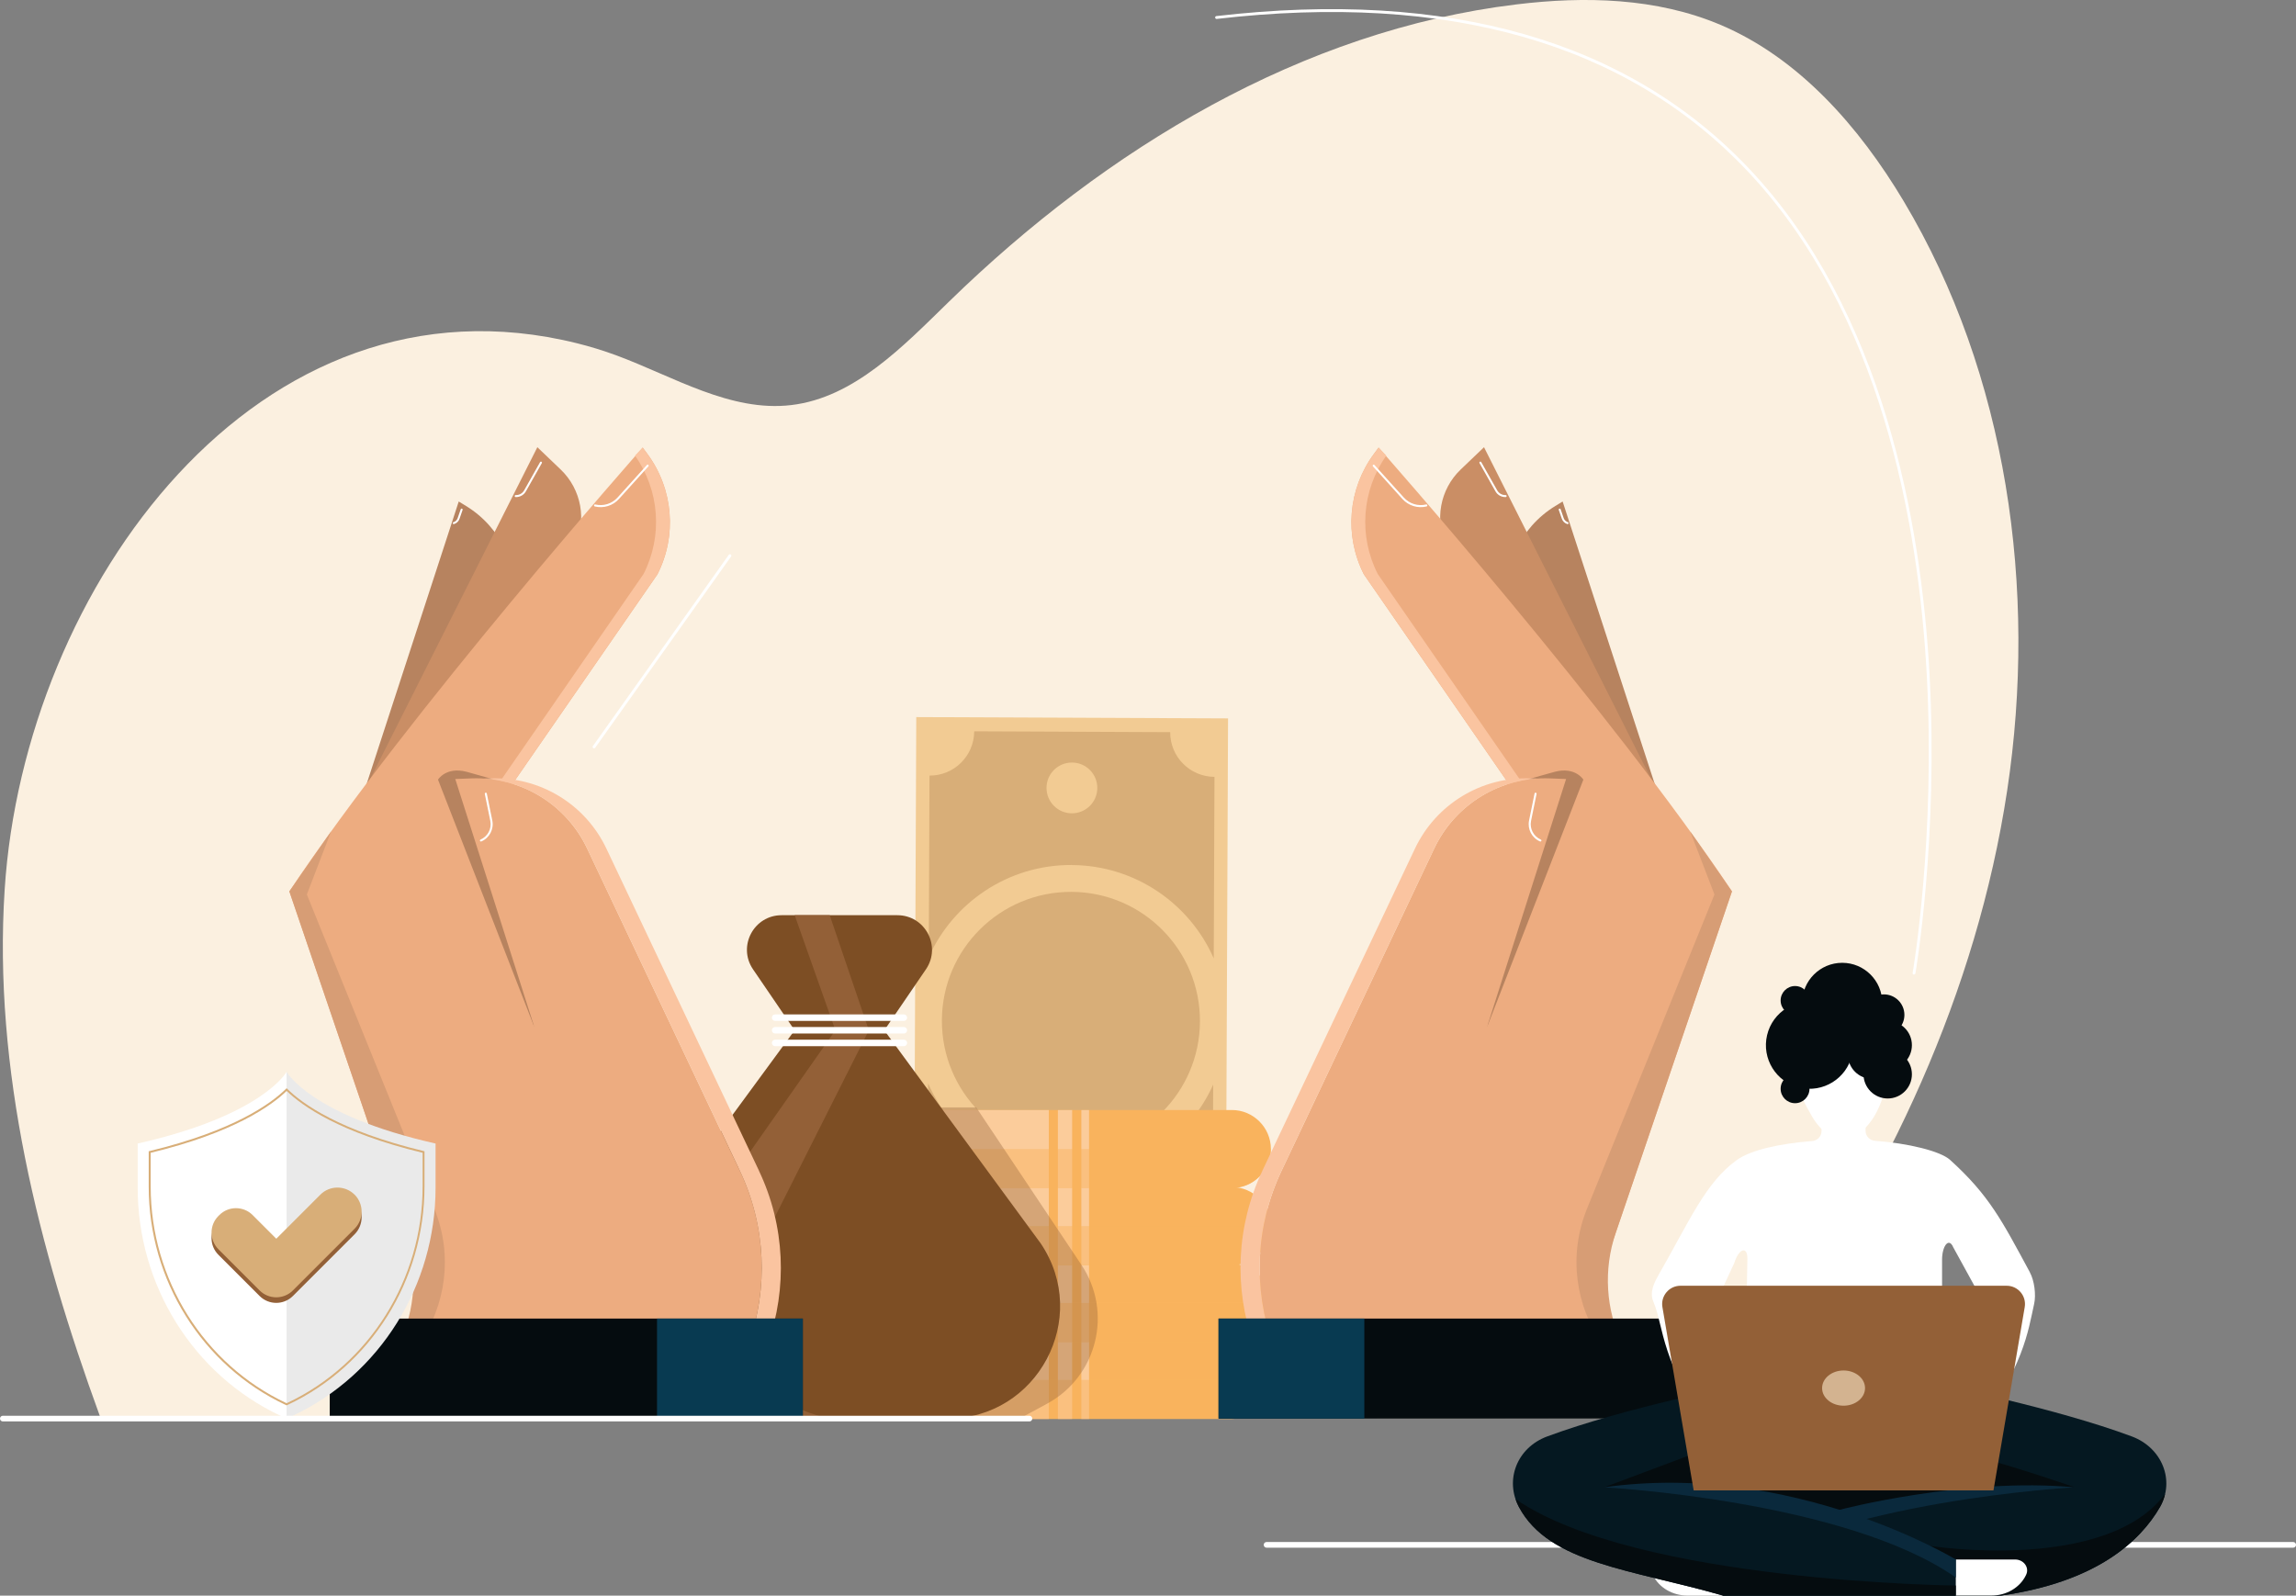 <?xml version="1.0" encoding="UTF-8"?><svg xmlns="http://www.w3.org/2000/svg" viewBox="0 0 404.21 280.94"><rect x="0" y="0" width="404.21" height="280.94" fill="#808080" stroke="none"/><defs><style>.cls-1{isolation:isolate;}.cls-2{opacity:.46;}.cls-2,.cls-3{mix-blend-mode:multiply;}.cls-3{opacity:.36;}.cls-4{fill:#fac4a0;}.cls-4,.cls-5,.cls-6,.cls-7,.cls-8,.cls-9,.cls-10,.cls-11,.cls-12,.cls-13,.cls-14,.cls-15,.cls-16,.cls-17,.cls-18,.cls-19,.cls-20,.cls-21,.cls-22{stroke-width:0px;}.cls-5{fill:#f9b35d;}.cls-6{fill:#0a293c;}.cls-7{fill:#083a51;}.cls-8{fill:#ca8e65;}.cls-9{fill:#d79d75;}.cls-10{fill:#d3b390;}.cls-11{fill:#d8ae78;}.cls-12{fill:#b7835f;}.cls-13{fill:#7d4e24;}.cls-14{fill:#936037;}.cls-15{fill:#fbcc9b;}.cls-16{fill:#edac80;}.cls-17{fill:#f2cb93;}.cls-18{fill:#fff;}.cls-19{fill:#fbf0e0;}.cls-20{fill:#eaeaea;}.cls-21{fill:#051821;}.cls-22{fill:#050c0f;}</style></defs><g class="cls-1"><g id="Livello_2"><g id="Livello_1-2"><path class="cls-19" d="m17.84,249.38c-.08,0-.16,0-.24,0C6.79,219.76-1.22,188.29.82,156.64c3.4-53.01,44.58-110.16,100.77-96.2,2.31.57,4.6,1.28,6.84,2.1,10.17,3.76,20.16,10.05,30.88,8.78,11.07-1.31,19.65-10.31,27.81-18.26C194.81,26.07,229.34,5.34,266.92.78c12.09-1.47,24.68-1.18,35.96,3.59,13.78,5.83,24.4,17.88,32.28,31.08,18.18,30.46,23.57,68.27,18.2,103.75-5.37,35.48-20.97,68.71-41.66,97.36-2.93,4.06-6.11,8.16-10.43,10.5-4.92,2.66-10.7,2.71-16.24,2.7-89.06-.13-178.13-.26-267.19-.38Z"/><rect class="cls-17" x="161.1" y="126.37" width="54.89" height="106.76" transform="translate(376.32 360.29) rotate(-179.76)"/><path class="cls-11" d="m188.44,202.46c-12.54-.05-22.67-10.26-22.62-22.81.05-12.54,10.26-22.67,22.81-22.62,12.54.05,22.67,10.26,22.62,22.81-.05,12.54-10.26,22.67-22.81,22.62Z"/><path class="cls-11" d="m188.66,152.31c11.2.05,20.79,6.8,25.02,16.43l.13-31.96c-4.33-.02-7.82-3.54-7.8-7.87l-34.5-.15c-.02,4.33-3.54,7.82-7.87,7.8l-.13,31.96c4.31-9.6,13.96-16.27,25.16-16.22Z"/><path class="cls-11" d="m213.45,222.93l.13-31.96c-4.31,9.6-13.96,16.27-25.16,16.22-11.2-.05-20.79-6.8-25.02-16.43l-.13,31.96c4.33.02,7.82,3.54,7.8,7.87l34.5.15c.02-4.33,3.54-7.82,7.87-7.8Z"/><path class="cls-17" d="m188.35,225.23c-2.47-.01-4.46-2.02-4.45-4.49.01-2.47,2.02-4.46,4.49-4.45,2.47.01,4.46,2.02,4.45,4.49-.01,2.47-2.02,4.46-4.49,4.45Z"/><path class="cls-17" d="m188.69,143.2c-2.47-.01-4.46-2.02-4.45-4.49s2.02-4.46,4.49-4.45c2.47.01,4.46,2.02,4.45,4.49-.01,2.47-2.02,4.46-4.49,4.45Z"/><path class="cls-5" d="m151.99,249.83h64.88c3.78,0,6.87-3.09,6.87-6.87h0c0-3.78-3.09-6.87-6.87-6.87h-64.88c-3.78,0-6.87,3.09-6.87,6.87h0c0,3.78,3.09,6.87,6.87,6.87Z"/><rect class="cls-15" x="152.77" y="236.09" width="31.86" height="13.74" transform="translate(337.41 485.92) rotate(180)"/><rect class="cls-15" x="186.23" y="236.09" width="2.51" height="13.74" transform="translate(374.98 485.92) rotate(180)"/><rect class="cls-15" x="190.37" y="236.09" width="1.36" height="13.74" transform="translate(382.1 485.92) rotate(180)"/><g class="cls-2"><path class="cls-5" d="m216.87,249.83h-64.88c-3.78,0-6.87-3.09-6.87-6.87h78.62c0,3.78-3.09,6.87-6.87,6.87Z"/></g><path class="cls-5" d="m151.99,236.27h64.88c3.78,0,6.87-3.09,6.87-6.87h0c0-3.78-3.09-6.87-6.87-6.87h-64.88c-3.78,0-6.87,3.09-6.87,6.87h0c0,3.78,3.09,6.87,6.87,6.87Z"/><rect class="cls-15" x="152.77" y="222.53" width="31.86" height="13.74" transform="translate(337.41 458.8) rotate(180)"/><rect class="cls-15" x="186.23" y="222.53" width="2.51" height="13.74" transform="translate(374.98 458.8) rotate(180)"/><rect class="cls-15" x="190.37" y="222.53" width="1.36" height="13.74" transform="translate(382.1 458.8) rotate(180)"/><g class="cls-2"><path class="cls-5" d="m216.87,236.27h-64.88c-3.78,0-6.87-3.09-6.87-6.87h78.62c0,3.78-3.09,6.87-6.87,6.87Z"/></g><path class="cls-5" d="m151.99,222.75h64.88c3.78,0,6.87-3.09,6.87-6.87h0c0-3.78-3.09-6.87-6.87-6.87h-64.88c-3.78,0-6.87,3.09-6.87,6.87h0c0,3.78,3.09,6.87,6.87,6.87Z"/><rect class="cls-15" x="152.77" y="209.01" width="31.86" height="13.74" transform="translate(337.41 431.75) rotate(180)"/><rect class="cls-15" x="186.23" y="209.01" width="2.51" height="13.74" transform="translate(374.98 431.75) rotate(180)"/><rect class="cls-15" x="190.37" y="209.01" width="1.36" height="13.74" transform="translate(382.1 431.75) rotate(180)"/><g class="cls-2"><path class="cls-5" d="m216.87,222.75h-64.88c-3.78,0-6.87-3.09-6.87-6.87h78.62c0,3.78-3.09,6.87-6.87,6.87Z"/></g><path class="cls-5" d="m151.99,209.18h64.88c3.78,0,6.87-3.09,6.87-6.87h0c0-3.78-3.09-6.87-6.87-6.87h-64.88c-3.78,0-6.87,3.09-6.87,6.87h0c0,3.78,3.09,6.87,6.87,6.87Z"/><rect class="cls-15" x="152.77" y="195.44" width="31.86" height="13.74" transform="translate(337.41 404.63) rotate(180)"/><rect class="cls-15" x="186.23" y="195.44" width="2.51" height="13.74" transform="translate(374.98 404.63) rotate(180)"/><rect class="cls-15" x="190.37" y="195.44" width="1.36" height="13.74" transform="translate(382.1 404.63) rotate(180)"/><g class="cls-2"><path class="cls-5" d="m216.87,209.18h-64.88c-3.78,0-6.87-3.09-6.87-6.87h78.62c0,3.78-3.09,6.87-6.87,6.87Z"/></g><g class="cls-3"><path class="cls-14" d="m171.87,194.99l18.52,27.72c5.57,8.34,2.77,19.65-6.04,24.43l-4.84,2.62h-16.92v-54.78h9.28Z"/></g><path class="cls-13" d="m139.9,181.41l-7.35-10.77c-2.73-4.05.17-9.5,5.05-9.5h20.38c4.88,0,7.78,5.45,5.05,9.5l-7.35,10.77,27.54,37.52c8.86,13.14-.55,30.84-16.4,30.84h-38.07c-15.85,0-25.26-17.7-16.4-30.84l27.54-37.52Z"/><path class="cls-14" d="m120.35,219.45l26.72-38.05-7.17-20.27h6.17l6.89,20.27-21.16,42.04c-9.25,22.09,14.28,26.33,14.28,26.33h-15.35c-10.26-4.2-13.45-10.92-14.08-16.6-.54-4.85.9-9.72,3.71-13.72Z"/><path class="cls-18" d="m136.46,179.75h22.67c.31,0,.57-.26.57-.57s-.26-.57-.57-.57h-22.67c-.31,0-.57.26-.57.57s.25.57.57.57Z"/><path class="cls-18" d="m136.46,181.97h22.67c.31,0,.57-.26.57-.57s-.26-.57-.57-.57h-22.67c-.31,0-.57.25-.57.57s.25.57.57.57Z"/><path class="cls-18" d="m136.46,184.2h22.67c.31,0,.57-.26.57-.57s-.26-.57-.57-.57h-22.67c-.31,0-.57.26-.57.57s.25.57.57.57Z"/><path class="cls-12" d="m89.76,111.36l.66-4.04c1.18-7.21-2.13-14.42-8.37-18.23l-1.29-.79-16.57,50.82,19.1-14.16,6.47-13.61Z"/><path class="cls-8" d="m98.37,101.99l2.78-5.75c2.21-4.58,1.23-10.06-2.45-13.58l-4.1-3.92-30.42,60.39,28.4-18.58,5.77-18.56Z"/><path class="cls-18" d="m90.62,87.34c0,.1.07.18.17.18.75.02,1.44-.37,1.8-1.02l2.8-4.96c.05-.08.02-.19-.07-.24-.08-.05-.19-.02-.24.07l-2.8,4.96c-.3.54-.87.86-1.49.84-.1,0-.18.07-.18.17Z"/><path class="cls-18" d="m79.72,92.1s0,.04,0,.06c.03.09.13.14.22.11.45-.14.81-.49.96-.93l.54-1.56c.03-.09-.02-.19-.11-.22-.09-.03-.19.02-.22.11l-.54,1.56c-.12.34-.39.61-.74.71-.07.02-.12.09-.12.16Z"/><path class="cls-16" d="m74.07,236.68h26.56l2.57-64.48-12.78-34.46,25.32-36.61c3.48-6.84,2.79-15.05-1.77-21.22l-.82-1.11s-41.05,46.37-62.21,78.14l24.95,73.31c.32,3.3-.46,5.07-1.82,6.42Z"/><path class="cls-4" d="m98.13,238.07l2.63-65.94-12.78-34.46,25.32-36.61c3.41-6.7,2.82-14.72-1.51-20.84.87-.92,1.35-1.41,1.35-1.41l.82,1.11c4.57,6.16,5.25,14.38,1.77,21.21l-25.32,36.61,12.78,34.46-2.63,65.94-39.63,11.62.78-1.01,36.41-10.68Z"/><path class="cls-12" d="m94.05,180.79l-16.94-43.52s1.4-2.31,5-1.39l5.07,1.42,6.88,43.5Z"/><path class="cls-16" d="m83.58,218.85l-13.66,17.83h61.86c3.52-9.89,3.05-20.87-1.52-30.51l-26.89-56.77c-3.71-7.83-11.73-12.69-20.38-12.35l-2.84.11,15.11,47.4-11.7,34.29Z"/><path class="cls-4" d="m133.64,206.17l-26.89-56.77c-3.71-7.83-11.73-12.69-20.38-12.35l-1.13.04c7.77.51,14.75,5.16,18.13,12.31l26.89,56.77c4.57,9.64,5.04,20.62,1.52,30.51h3.37c3.52-9.89,3.05-20.87-1.52-30.51Z"/><path class="cls-9" d="m70.25,236.68h3.47c4.84-6.82,6.02-15.77,2.77-23.78l-22.47-55.41,4.26-11.08-7.34,10.54,20.46,60.11c2.21,6.51,1.74,13.54-1.16,19.62Z"/><path class="cls-18" d="m104.58,89c0,.08.05.15.13.17,1.56.38,3.19-.13,4.26-1.32l5.18-5.74c.06-.07.06-.18-.01-.25s-.18-.06-.25.01l-5.18,5.74c-.99,1.09-2.49,1.56-3.92,1.21-.09-.02-.19.03-.21.13,0,.01,0,.02,0,.04Z"/><path class="cls-18" d="m84.5,147.99s0,.05.01.07c.04.09.14.13.23.09,1.43-.61,2.24-2.16,1.93-3.68l-.97-4.76c-.02-.09-.11-.16-.21-.14-.09.02-.15.11-.14.21l.97,4.76c.28,1.36-.45,2.74-1.73,3.29-.06.03-.1.09-.11.16Z"/><rect class="cls-22" x="58.05" y="232.16" width="83.28" height="17.61"/><rect class="cls-7" x="115.67" y="232.16" width="25.67" height="17.61"/><path class="cls-12" d="m266.1,111.36l-.66-4.04c-1.18-7.21,2.13-14.42,8.37-18.23l1.29-.79,16.57,50.82-19.1-14.16-6.47-13.61Z"/><path class="cls-8" d="m257.49,101.99l-2.78-5.75c-2.21-4.58-1.23-10.06,2.45-13.58l4.1-3.92,30.42,60.39-28.4-18.58-5.78-18.56Z"/><path class="cls-18" d="m265.24,87.34c0,.1-.07.18-.17.18-.75.02-1.44-.37-1.8-1.02l-2.8-4.96c-.05-.08-.02-.19.07-.24.08-.05.19-.02.24.07l2.8,4.96c.3.54.87.86,1.49.84.1,0,.18.07.18.17Z"/><path class="cls-18" d="m276.14,92.1s0,.04,0,.06c-.03.09-.13.14-.22.11-.45-.14-.81-.49-.96-.93l-.54-1.56c-.03-.09.02-.19.11-.22.09-.03.19.02.22.11l.54,1.56c.12.34.39.61.74.71.07.02.12.09.12.16Z"/><path class="cls-16" d="m281.78,236.68h-26.56l-2.57-64.48,12.78-34.46-25.32-36.61c-3.48-6.84-2.79-15.05,1.77-21.22l.82-1.11s41.05,46.37,62.21,78.14l-24.95,73.31c-.32,3.3.46,5.07,1.82,6.42Z"/><path class="cls-4" d="m257.72,238.07l-2.63-65.94,12.78-34.46-25.32-36.61c-3.41-6.7-2.82-14.72,1.51-20.84-.87-.92-1.35-1.41-1.35-1.41l-.82,1.11c-4.57,6.16-5.25,14.38-1.77,21.21l25.32,36.61-12.78,34.46,2.63,65.94,39.63,11.62-.78-1.01-36.41-10.68Z"/><path class="cls-12" d="m261.81,180.79l16.94-43.52s-1.4-2.31-5-1.39l-5.07,1.42-6.88,43.5Z"/><path class="cls-16" d="m272.28,218.85l13.66,17.83h-61.86c-3.52-9.89-3.05-20.87,1.52-30.51l26.89-56.77c3.71-7.83,11.73-12.69,20.38-12.35l2.84.11-15.11,47.4,11.7,34.29Z"/><path class="cls-4" d="m222.22,206.17l26.89-56.77c3.71-7.83,11.73-12.69,20.38-12.35l1.13.04c-7.77.51-14.75,5.16-18.13,12.31l-26.89,56.77c-4.57,9.64-5.04,20.62-1.52,30.51h-3.37c-3.52-9.89-3.05-20.87,1.52-30.51Z"/><path class="cls-9" d="m285.61,236.68h-3.47c-4.84-6.82-6.02-15.77-2.78-23.78l22.47-55.41-4.26-11.08,7.34,10.54-20.46,60.11c-2.21,6.51-1.74,13.54,1.16,19.62Z"/><path class="cls-18" d="m251.28,89c0,.08-.05.15-.13.17-1.56.38-3.19-.13-4.26-1.32l-5.18-5.74c-.06-.07-.06-.18.01-.25.07-.06.18-.06.25.01l5.18,5.74c.99,1.09,2.49,1.56,3.92,1.21.09-.02.19.03.21.13,0,.01,0,.02,0,.04Z"/><path class="cls-18" d="m271.36,147.99s0,.05-.01.07c-.04.09-.14.13-.23.09-1.43-.61-2.24-2.16-1.93-3.68l.97-4.76c.02-.09.11-.16.21-.14.09.02.15.11.14.21l-.97,4.76c-.28,1.36.45,2.74,1.73,3.29.06.03.1.09.11.16Z"/><rect class="cls-22" x="214.52" y="232.16" width="83.28" height="17.61" transform="translate(512.33 481.93) rotate(180)"/><rect class="cls-7" x="214.52" y="232.16" width="25.67" height="17.61" transform="translate(454.71 481.93) rotate(180)"/><path class="cls-18" d="m50.46,188.72s-4.21,7.67-26.22,12.62v7.79c0,17.11,9.7,32.88,25.18,40.16.34.16.69.32,1.05.48v-61.04Z"/><path class="cls-20" d="m50.46,188.72s4.21,7.67,26.22,12.62v7.79c0,17.11-9.7,32.88-25.18,40.16-.34.16-.69.32-1.05.48v-61.04Z"/><path class="cls-11" d="m50.46,247.44l-.22-.1c-14.62-6.87-24.06-21.94-24.06-38.4v-6.24l.13-.03c14.86-3.57,21.43-8.39,24.03-10.95l.12-.12.12.12c2.59,2.56,9.16,7.38,24.02,10.95l.13.03v6.24c0,16.45-9.44,31.53-24.06,38.4l-.22.1Zm-23.93-44.47v5.97c0,16.32,9.37,31.27,23.86,38.09l.07.03.08-.03c14.49-6.81,23.86-21.77,23.86-38.09v-5.97c-14.63-3.53-21.25-8.29-23.93-10.89-2.69,2.6-9.31,7.36-23.93,10.89Z"/><path class="cls-14" d="m62.42,211.32h0c-1.66-1.66-4.36-1.66-6.02,0l-7.76,7.76-4.17-4.17c-1.61-1.61-4.24-1.61-5.85,0l-.17.17c-1.61,1.61-1.61,4.24,0,5.85l7.26,7.26c1.61,1.61,4.24,1.61,5.85,0l.09-.09.09-.09,10.68-10.68c1.66-1.66,1.66-4.36,0-6.02Z"/><path class="cls-11" d="m62.42,210.34h0c-1.66-1.66-4.36-1.66-6.02,0l-7.76,7.76-4.17-4.17c-1.61-1.61-4.24-1.61-5.85,0l-.17.17c-1.61,1.61-1.61,4.24,0,5.85l7.26,7.26c1.61,1.61,4.24,1.61,5.85,0l.09-.09.09-.09,10.68-10.68c1.66-1.66,1.66-4.36,0-6.02Z"/><path class="cls-18" d="m181.23,250.27H.5c-.28,0-.5-.22-.5-.5s.22-.5.5-.5h180.73c.28,0,.5.22.5.5s-.22.5-.5.5Z"/><path class="cls-18" d="m403.71,272.5h-180.73c-.28,0-.5-.22-.5-.5s.22-.5.5-.5h180.73c.28,0,.5.22.5.5s-.22.5-.5.5Z"/><path class="cls-18" d="m357.37,224.03c-4.91-9.08-7.14-13.54-14.06-19.81-1.72-1.56-7.45-2.94-13.23-3.36-.93-.07-1.65-.84-1.65-1.77v-1.97h-7.75v2.01c0,.93-.71,1.7-1.64,1.77-5.7.45-10.79,1.56-13.27,3.34-5.52,3.96-8.35,10.78-13.75,20.19-.88,1.54-1.63,3.13-.94,4.76,1.91,4.51,1.19,10.82,10.61,23.42l1.29-11.02-2.08-9.66,4.43-9.58c.75-2.47,2.3-3.06,2.3-.74l-.43,22.09h34.7v-21.94c0-2.32,1.18-4.03,1.98-2.13l5.52,10.05-3.28,11.91,1.29,11.02c8.92-11.94,9.62-18.21,10.7-23.04.36-1.6.04-4.1-.75-5.54Z"/><path class="cls-18" d="m303.35,274.58h-10.44c-1.5,0-2.54,1.4-1.95,2.66.02.04.04.09.06.13,1.06,2.18,3.45,3.56,6.05,3.56h6.28v-6.35Z"/><path class="cls-21" d="m341.69,243.88s20.17,4.02,33.61,9.03c5.34,1.99,7.65,7.77,4.95,12.45-3.45,5.97-11.08,13.17-27.97,15.58h-48.93v-6.35l38.33-30.71Z"/><path class="cls-6" d="m303.35,274.58s28.67-17.4,61.95-12.71c0,0-42.51,2.27-61.95,15.88v-3.18Z"/><path class="cls-21" d="m306.21,243.88s-20.32,4.02-33.82,9.03c-5.35,1.98-7.53,7.7-4.97,12.45,5.36,9.96,19.86,10.95,35.93,15.58h40.97v-6.35l-27.32-10.42,6.59-5.05-17.38-15.24Z"/><path class="cls-22" d="m297.07,256.37l-14.7,5.51s25.61-.72,36.8,4.13l4.67-.18s22.02-5.78,41.46-3.95c0,0-14.45-5.03-20.98-6.25l-47.25.74Z"/><path class="cls-22" d="m339.87,272.2l-.32.56,4.78,1.82v6.35h7.96c16.89-2.42,24.52-9.61,27.97-15.58.43-.74.72-1.52.9-2.3-10.48,13.94-41.29,9.15-41.29,9.15Z"/><path class="cls-18" d="m344.32,274.58h10.44c1.5,0,2.54,1.4,1.95,2.66-.02.04-.04.09-.06.13-1.06,2.18-3.45,3.56-6.05,3.56h-6.28v-6.35Z"/><path class="cls-6" d="m344.32,274.58s-28.67-17.4-61.95-12.71c0,0,42.51,2.27,61.95,15.88v-3.18Z"/><path class="cls-22" d="m344.32,279.16s-56.22-.56-77.5-15.21c.16.47.35.94.6,1.41,5.36,9.96,19.86,10.95,35.93,15.58h40.97v-1.78Z"/><path class="cls-14" d="m350.94,262.41h-52.77l-5.5-32.26c-.34-1.97,1.18-3.77,3.18-3.77h57.42c2,0,3.52,1.8,3.18,3.77l-5.5,32.26Z"/><path class="cls-18" d="m331.42,191.44c.78.39-.51,3.39-1.19,4.64-1.46,2.69-4.03,4.72-5.71,4.72-1.89,0-4.32-1.96-5.71-4.58-.69-1.29-2.25-3.6-1.13-4.2,3.9-2.08,3.06-8,6.84-8s2.96,5.43,6.91,7.42Z"/><ellipse class="cls-10" cx="324.56" cy="244.4" rx="3.78" ry="3.1"/><circle class="cls-22" cx="318.56" cy="184.02" r="7.68" transform="translate(66.48 451.97) rotate(-76.76)"/><path class="cls-22" d="m333.84,185.69c0,2.35-1.91,4.26-4.26,4.26s-4.26-1.91-4.26-4.26,1.91-4.26,4.26-4.26,4.26,1.91,4.26,4.26Z"/><circle class="cls-22" cx="332.33" cy="189.15" r="4.26"/><circle class="cls-22" cx="332.33" cy="184.02" r="4.26"/><path class="cls-22" d="m335.27,178.69c0,2-1.62,3.61-3.61,3.61s-3.61-1.62-3.61-3.61,1.62-3.61,3.61-3.61,3.61,1.62,3.61,3.61Z"/><path class="cls-22" d="m331.37,176.57c0,3.89-3.16,7.05-7.05,7.05s-7.05-3.16-7.05-7.05,3.16-7.05,7.05-7.05,7.05,3.16,7.05,7.05Z"/><path class="cls-22" d="m318.56,191.7c0,1.4-1.14,2.54-2.54,2.54s-2.54-1.14-2.54-2.54,1.14-2.54,2.54-2.54,2.54,1.14,2.54,2.54Z"/><path class="cls-22" d="m318.56,176.15c0,1.4-1.14,2.54-2.54,2.54s-2.54-1.14-2.54-2.54,1.14-2.54,2.54-2.54,2.54,1.14,2.54,2.54Z"/><path class="cls-18" d="m336.96,171.59s-.03,0-.04,0c-.14-.02-.23-.15-.2-.29.04-.23,4.06-23.62,2.48-52.58-1.46-26.71-8.12-63.76-31.54-88.58C286.41,7.62,254.98-1.39,214.21,3.33c-.13.02-.26-.08-.28-.22-.02-.14.08-.26.22-.28,40.92-4.74,72.51,4.32,93.86,26.95,23.53,24.94,30.22,62.12,31.68,88.91,1.58,29.02-2.44,52.45-2.48,52.68-.02.12-.13.21-.25.21Z"/><path class="cls-18" d="m104.58,131.76c-.05,0-.1-.02-.14-.05-.11-.08-.14-.24-.06-.35l23.92-33.67c.08-.11.24-.14.35-.06.11.08.14.24.06.35l-23.92,33.67c-.05.07-.13.1-.2.1Z"/></g></g></g></svg>